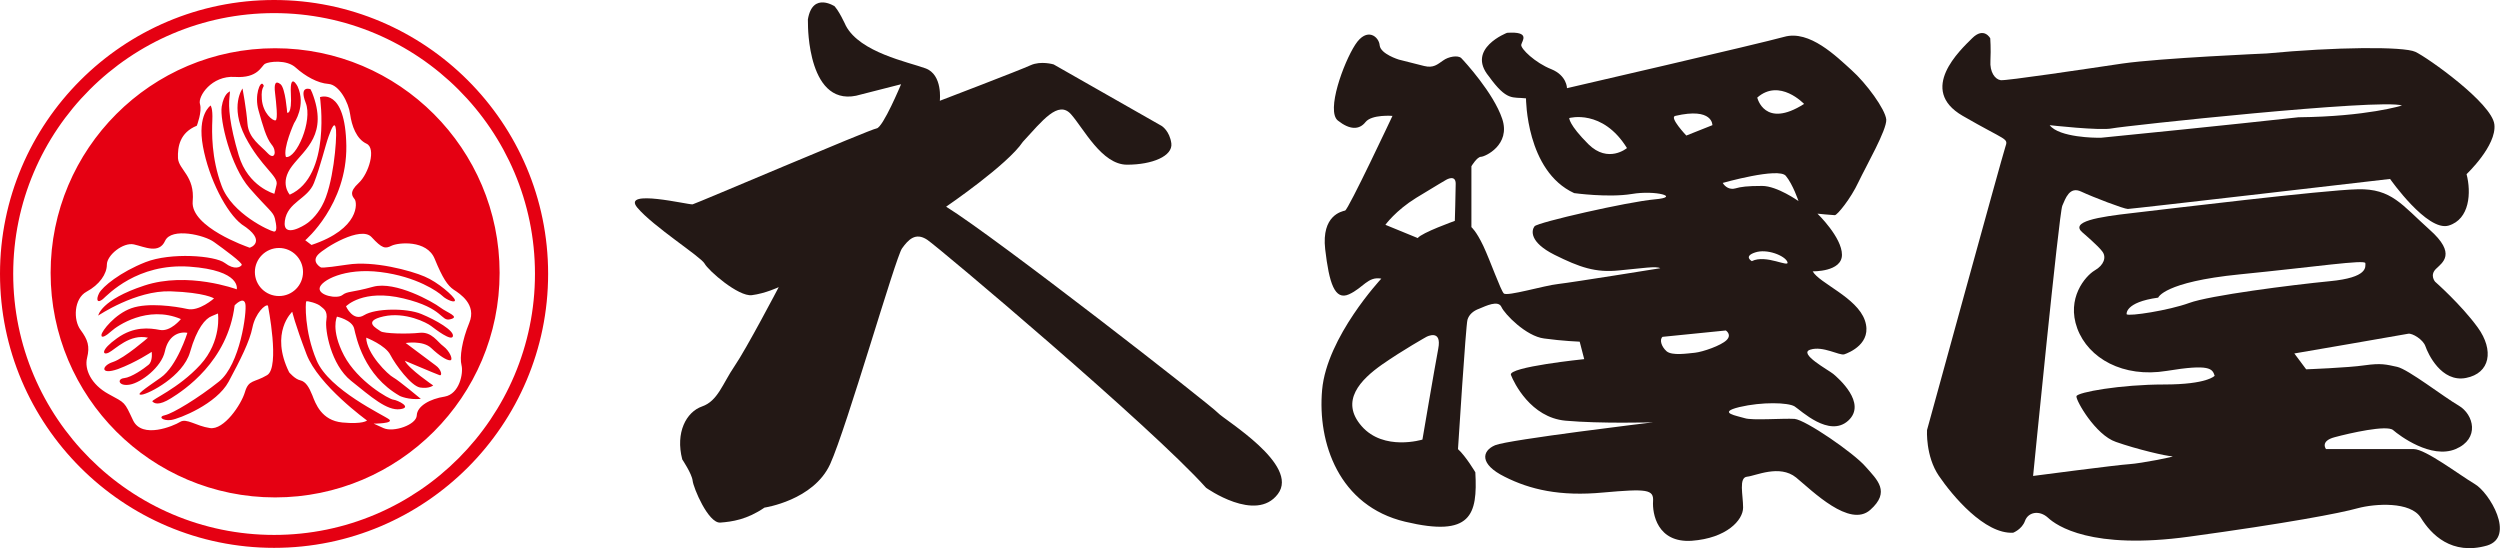 <?xml version="1.0" encoding="utf-8"?>
<!-- Generator: Adobe Illustrator 23.0.3, SVG Export Plug-In . SVG Version: 6.00 Build 0)  -->
<svg version="1.1" id="レイヤー_1" xmlns="http://www.w3.org/2000/svg" xmlns:xlink="http://www.w3.org/1999/xlink" x="0px"
	 y="0px" viewBox="0 0 547.23 120" style="enable-background:new 0 0 547.23 120;" xml:space="preserve">
<style type="text/css">
	.st0{fill:#E50012;}
	.st1{fill:#231815;}
</style>
<g>
	<path class="st0" d="M0,59.94c0,33.08,26.92,59.98,60,59.98c33.08,0,59.98-26.9,59.98-59.98C119.98,26.89,93.08,0,60,0
		C26.92,0,0,26.89,0,59.94z M2.89,59.94C2.89,28.49,28.52,2.87,60,2.87c31.49,0,57.1,25.62,57.1,57.07
		c0,31.49-25.6,57.15-57.1,57.15C28.52,117.09,2.89,91.43,2.89,59.94z M60.22,10.56c-27.16,0-49.14,22.02-49.14,49.16
		c0,27.13,21.98,49.16,49.14,49.16c27.13,0,49.14-22.03,49.14-49.16C109.36,32.57,87.35,10.56,60.22,10.56z M43.08,27.52
		c0,0,1.2-3.05,0.69-4.75c-0.5-1.68,2.56-6.28,7.65-5.93c5.06,0.33,5.75-2.37,6.58-2.87c0.85-0.49,4.75-1.02,6.77,0.86
		c2.06,1.85,4.77,3.38,7.12,3.54c2.38,0.17,4.42,4.09,4.75,6.62c0.35,2.54,1.37,5.43,3.58,6.46c2.18,0.99,0.5,6.58-1.71,8.61
		c-2.21,2.03-1.36,2.89-0.87,3.56c0.55,0.68,1.2,6.45-9.46,10l-1.36-1.03c0,0,9.15-7.78,8.99-20.66
		c-0.19-12.9-5.77-10.66-5.77-10.66s2.55,17.26-6.61,21.34c0,0-2.36-2.55,0.51-6.28c2.88-3.75,7.95-6.96,4.37-16.09l-0.34-0.71
		c0,0-2.6-0.99-1.05,2.98c1.56,3.95-2.04,12.22-4.33,11.86c-0.71-1.92,1.79-7.43,1.79-7.43s2.69-3.83,0.75-8.05
		c0,0-1.7-3.24-1.46,1.56c0.26,4.8-0.81,4.22-0.81,4.22s-0.38-5.39-1.46-6.24c-1.09-0.85-1.44-0.14-1.19,1.93
		c0.23,2.03,0.69,5.87,0.1,5.99c-0.61,0.13-2.76-1.55-3-4.66c-0.23-3.13,0.85-2.52,0.23-3.26c-0.58-0.72-1.89,2.42-0.95,5.73
		c0.95,3.38,1.68,6.02,2.87,7.5c1.19,1.37,0.74,3.56-0.85,1.89c-1.55-1.69-4.19-3.26-4.44-6.49c-0.24-3.22-1.08-7.69-1.08-7.69
		s-2.84,3.84,0.6,10.58c3.5,6.7,7.35,8.61,6.84,10.52c-0.47,1.95-0.47,1.95-0.47,1.95s-5.76-1.55-7.8-8.41
		c-2.03-6.83-2.28-10.65-2.03-12.7c0.23-2.04,0-1.22,0-1.22s-1.22,0.35-1.7,3.26c-0.46,2.86,1.93,13.06,6.1,17.84
		c4.22,4.82,5.16,5.16,5.54,6.62c0.34,1.44,0.58,3.01-0.25,2.87c-0.85-0.13-9.12-3.84-11.4-9.98c-2.28-6.1-2.15-11.76-2.04-14.38
		c0.12-2.64-0.37-3.22-0.37-3.22s-2.98,1.93-1.68,8.98c1.3,7.09,5.16,14.53,8.5,17.05c5.65,3.61,1.93,5.13,1.68,5.09l-0.34-0.14
		c0,0-12.58-4.35-12.09-9.98c0.51-5.57-3.04-6.91-3.22-9.46C38.86,32.09,39.37,29.03,43.08,27.52z M62.35,48.34
		c0.57-4.14,5-4.75,6.38-8.3c1.4-3.57,2.48-8.19,3.19-10.15c0.71-2,1.41-3.57,1.63-1.44c0.2,2.1-0.59,12.2-3.06,16.58
		c0,0-1.34,2.66-3.6,4.07C66.89,49.11,61.78,52.46,62.35,48.34z M58.48,82.11c-2.87,1.71-4.04,0.92-4.86,3.7
		c-0.81,2.76-4.6,8.36-7.66,7.89c-3.07-0.45-5.12-2.24-6.55-1.34c-1.44,0.89-8.28,3.77-10.27-0.33c-1.97-4.17-1.62-3.73-5.4-5.79
		c-3.77-2.07-5.31-5.38-4.68-7.91c0.63-2.55,0.17-3.96-1.43-6.12c-1.62-2.17-1.47-6.85,1.31-8.36c2.83-1.52,4.45-3.88,4.45-5.92
		c0-2.08,3.58-4.95,5.92-4.43c2.35,0.53,5.51,2.16,6.83-0.79c1.39-2.98,8.66-1.26,10.72,0.28c2.09,1.5,6.32,4.58,6.05,5.02
		c-0.28,0.45-1.55,1.18-3.69-0.44c-2.17-1.65-11.87-2.35-17.36-0.19c-5.51,2.17-9.45,5.38-10.18,6.83
		c-0.72,1.44-0.37,2.25,0.83,1.27c1.13-0.99,7.53-7.9,18.98-7.11c11.42,0.82,10.33,4.96,10.33,4.96s-10.7-3.98-20.24-0.82
		c-9.56,3.14-10.08,6.57-10.08,6.57s8.25-5.57,15.84-5.31c7.56,0.26,9.51,1.55,9.51,1.55s-3.31,2.94-5.91,2.3
		c-2.63-0.58-8.56-1.43-12.16-0.16c-3.59,1.26-6.48,4.96-6.57,5.82c-0.1,0.92,1.06,0.22,2.25-0.86c1.16-1.06,7.82-5.69,15.14-2.58
		c0,0-2.26,2.83-4.61,2.38c-2.32-0.44-5.68-0.83-9.36,1.81c-3.7,2.62-3.22,3.85-1.8,3.14c1.44-0.73,4.58-4.15,8.56-3.25
		c0,0-5.13,4.49-7.67,5.32c-2.5,0.79-2.87,2.94,1.09,1.55c3.94-1.46,7.39-3.77,7.39-3.77s0.3,2.03-0.7,2.84
		c-1.02,0.85-3.7,2.73-5.32,2.91c-1.63,0.15-1.27,1.86,1.24,1.42c2.51-0.45,6.93-3.84,7.67-7.27c0.71-3.41,3.03-4.41,4.93-4.07
		c0,0-2.26,7.32-5.84,9.81c-3.59,2.52-5.68,3.89-4.12,3.72c1.51-0.18,8.99-3.98,10.53-9.28c1.51-5.31,3.39-7.38,4.76-7.91
		c1.36-0.57,1.36-0.57,1.36-0.57s0.89,6.04-3.87,11.24c-4.8,5.23-10.82,7.65-10.48,8.02c0.4,0.4,1.3,1.02,4.08-0.71
		c2.76-1.72,12.4-8.01,13.92-20.33c0,0,1.96-2.1,2.35-0.32c0.35,1.83-1.16,13.26-5.76,16.98c-4.58,3.67-10.08,6.97-11.8,7.37
		c-1.68,0.33-0.53,1.31,1.3,1.06c1.8-0.26,9.96-3.5,12.59-8.38c2.6-4.85,4.61-8.81,5.22-11.88c0.61-3.06,2.85-5.22,3.4-4.76
		C58.64,66.91,61.34,80.36,58.48,82.11z M55.79,59.54c0-2.88,2.36-5.26,5.28-5.26c2.91,0,5.26,2.38,5.26,5.26
		c0,2.92-2.35,5.26-5.26,5.26C58.15,64.8,55.79,62.46,55.79,59.54z M74.93,92.48c-4.57-0.44-5.88-4.17-6.56-5.95
		c-0.73-1.81-1.45-2.98-2.6-3.27c-1.2-0.23-2.48-1.77-2.48-1.77c-4.29-8.71,0.68-13.25,0.68-13.25s0.52,2.43,3.12,9.29
		c2.61,6.84,13.25,14.51,13.25,14.51S79.52,92.91,74.93,92.48z M101.03,79.97c0.43,1.72-0.46,6.27-3.68,6.84
		c-3.25,0.5-6.04,2.08-6.12,4.11c-0.07,2.08-5.1,3.78-7.28,2.79c-2.15-0.98-2.15-0.98-2.15-0.98s4.46,0,3.39-0.92
		c-1.09-0.89-13.2-6.45-15.9-12.95c-2.72-6.45-2.42-12.58-2.27-12.88c0.19-0.22,2.61,0.47,3.16,1.05c0.52,0.5,1.61,0.87,1.26,3.01
		c-0.36,2.17,1,9.8,5.4,13.31c4.4,3.52,7.85,6.59,10.71,6.22c2.87-0.36-0.57-1.99-1.42-2.08c-0.94-0.06-7.84-4-10.83-9.68
		c-2.97-5.68-1.54-8.5-1.54-8.5s3.35,0.73,3.77,2.64c0.45,1.9,2.07,10.22,10.01,14.73c0,0,1.87,0.9,4.58,0.63c0,0-4.86-4.05-6-4.67
		c-1.19-0.61-5.9-5.23-5.96-8.73c0,0,4.22,1.63,5.3,3.8c1.1,2.13,4.5,6.74,6.46,7.11c2.01,0.33,2.9-0.45,2.9-0.45
		s-5.41-3.68-6.2-5.4c0,0,6.83,2.89,7.56,3.14c0.71,0.27,0.45-1.25-0.84-2.14c-1.24-0.93-6.54-4.89-6.54-4.89s3.78-0.61,5.58,1.1
		c1.8,1.7,3.34,2.69,4.13,2.69c0.81,0-0.09-2.05-1.45-3.07c-1.33-0.96-2.52-3.23-5.21-2.95c-2.69,0.3-7.83,0.18-8.54-0.34
		c-0.7-0.54-4.15-2.17,0.64-3.25c4.76-1.07,9.52,1.39,10.43,2.11c0.89,0.68,4.5,3.47,4.76,2.21c0.26-1.23-3.69-3.52-6.92-4.85
		c-3.25-1.35-10.07-1.26-12.5,0.25c-2.45,1.54-3.98-1.93-3.98-1.93s3.68-3.88,12.59-1.72c8.94,2.14,8.11,5.12,10.26,4.55
		c2.18-0.54-0.72-1.43-2.23-2.58c-1.54-1.19-9.81-5.86-14.69-4.53c-4.85,1.35-5.56,0.91-6.75,1.83c-1.17,0.89-5.22,0.07-4.95-1.55
		c0.25-1.61,5.42-4.5,13.32-3.5c7.92,0.99,12.6,4.32,13.52,5.2c0.89,0.89,2.97,1.71,2.76,0.89c-0.19-0.77-3.68-3.88-6.64-5.11
		C89.97,59.25,81.8,57,76.01,57.93c-5.78,0.88-5.78,0.6-5.78,0.6s-2.14-1.16-0.61-2.8c1.52-1.58,9.37-6.35,11.7-3.84
		c2.34,2.53,2.99,2.6,4.39,1.9c1.44-0.71,7.75-1.35,9.45,2.89c1.72,4.21,2.82,5.83,4.15,6.73c1.37,0.89,5.06,3.24,3.42,7.23
		C101.12,74.55,100.57,78.22,101.03,79.97z"/>
	<path class="st1" d="M176.84,4.25c1.04-6.23,6.04-2.76,6.04-2.76l-0.49-0.35c1.05,0.68,2.76,4.49,2.76,4.49
		c3.1,5.86,13.65,7.94,17.43,9.33c3.82,1.38,3.14,7.1,3.14,7.1s17.64-6.74,19.87-7.78c2.25-1.02,5.04-0.18,5.04-0.18l23.66,13.47
		c0,0,1.74,1.07,2.11,3.82c0.33,2.77-4.15,4.66-9.7,4.66c-5.54,0-9.51-7.95-12.27-11.05c-2.79-3.12-6.24,1.39-10.54,6.05
		c-3.31,5-16.79,14.19-16.79,14.19c11.07,6.86,58.09,43.56,59.48,45.12c1.39,1.54,17.98,11.39,13.13,17.78
		c-4.82,6.4-15.71-1.37-15.71-1.37c-11.93-13.32-58.45-52.55-61.04-54.29c-2.59-1.71-4.15,0-5.52,1.9
		c-1.4,1.92-12.11,39.26-15.73,47.22c-3.64,7.94-14.37,9.51-14.37,9.51c-3.82,2.62-7.09,3.09-9.69,3.28
		c-2.62,0.16-5.88-7.62-6.04-9.19c-0.17-1.51-2.27-4.64-2.27-4.64c-1.52-5.88,0.86-10.37,4.33-11.59c3.47-1.2,4.5-5,7.11-8.82
		c2.61-3.8,9.68-17.3,9.68-17.3s-2.96,1.4-5.89,1.76c-2.94,0.36-9.54-5.39-10.35-6.93c-0.89-1.54-11.28-8.12-14.73-12.25
		c-3.46-4.18,11.25-0.56,12.12-0.7c0.87-0.21,38.91-16.45,40.27-16.62c1.39-0.15,5.36-9.67,5.36-9.67l-8.78,2.24
		c-11.76,3.63-11.6-15.39-11.6-15.39"/>
	<path class="st1" d="M392.81,91.69c-2.43-0.15-9.35,0.38-10.88-0.15c-1.58-0.51-6.24-1.19-1.22-2.43
		c5.01-1.19,10.71-1.01,12.1-0.16c1.37,0.86,7.6,6.93,11.77,3.11c4.16-3.83-2.27-9.35-3.28-10.2c-1.06-0.87-7.8-4.5-5.02-5.33
		c2.74-0.88,6.39,1.37,7.42,1.03c1.06-0.36,6.23-2.42,4.5-7.44c-1.73-5.02-10-8.14-11.42-10.73c0,0,6.41,0.16,6.41-3.62
		c0-3.83-5.36-9-5.36-9s3.28,0.33,3.8,0.33c0.52,0,3.47-3.59,5.18-7.26c1.75-3.66,6.2-11.39,6.08-13.67
		c-0.21-2.24-4.33-7.91-7.64-10.86c-3.26-2.94-9.17-8.81-14.69-7.25C385.04,9.59,343,19.3,343,19.3s0-2.76-3.44-4.16
		c-3.5-1.38-6.76-4.5-6.57-5.36c0.18-0.85,2.08-2.94-3.1-2.6c0,0-9.01,3.46-3.99,9.53c3.99,5.52,5.16,4.47,8.13,4.82
		c0,0,0,15.91,10.54,20.74c0,0,7.45,1.04,12.63,0.19c5.18-0.88,10.88,0.68,4.99,1.18c-5.86,0.52-25.57,5.02-26.29,5.89
		c-0.68,0.88-1.19,3.45,4.36,6.24c5.52,2.74,8.97,3.96,14.15,3.42c5.19-0.48,8.13-0.99,9.01-0.48c0,0-19.22,3.1-22.32,3.45
		c-3.1,0.33-11.21,2.78-11.93,2.07c-0.68-0.67-2.93-7.07-4.47-10.37c-1.57-3.31-2.62-4.14-2.62-4.14V36.39c0,0,1.23-2.07,2.1-2.07
		c0.85,0,6.56-2.59,4.64-8.31c-1.9-5.67-8.28-12.6-8.97-13.3c-0.71-0.67-2.79-0.34-3.97,0.54c-1.25,0.85-2.1,1.71-4.17,1.19
		c-2.09-0.53-5.53-1.4-5.53-1.4s-3.97-1.21-4.18-3.1c-0.13-1.88-2.76-4.16-5.35-0.16c-2.58,3.98-6.41,14.52-3.8,16.61
		c2.61,2.07,4.68,2.07,6.06,0.32c1.37-1.71,5.89-1.34,5.89-1.34s-9.68,20.58-10.37,20.72c-0.72,0.19-5.19,1.03-4.36,8.45
		c0.87,7.46,2.09,11.29,5.22,9.88c3.12-1.41,4.13-3.98,7.07-3.43c0,0-11.92,12.75-12.96,24.35c-1.04,11.59,3.66,25.41,18.18,28.86
		c14.5,3.46,15.86-1.52,15.36-10.82c0,0-2.07-3.51-3.8-5.07c0,0,1.73-27.3,2.08-28.33c0.32-1.08,1.21-1.93,2.59-2.42
		c1.39-0.57,4.15-1.95,4.85-0.35c0.69,1.53,5.37,6.39,9.34,6.88c3.97,0.55,7.78,0.7,7.78,0.7l0.99,3.82c0,0-16.75,1.71-16.04,3.46
		c0.66,1.7,4.32,9.3,11.93,10.01c7.59,0.69,19.18,0.36,19.18,0.36s-31.63,3.79-34.56,5.01c-2.95,1.24-3.47,4.16,2.07,6.9
		c5.51,2.79,12.1,4.36,21.63,3.45c9.48-0.84,11.04-0.69,10.86,1.92c-0.17,2.61,0.86,9.15,8.46,8.65c7.62-0.56,11.25-4.5,11.25-7.27
		c0-2.76-1.01-6.58,0.88-6.76c1.86-0.17,7.09-2.75,10.72,0.18c3.6,2.97,11.72,11.07,16.22,7.1c4.5-3.98,1.56-6.57-1.04-9.51
		C405.76,99.14,395.22,91.9,392.81,91.69z M347.68,31.56c-4.32-4.32-4.18-5.72-4.18-5.72s7.28-2.07,12.63,6.57
		C356.13,32.42,352.02,35.86,347.68,31.56z M314.82,76.34c-0.85,4.5-3.46,19.88-3.46,19.88s-8.45,2.6-13.3-2.93
		c-4.85-5.53-0.2-10.21,4.47-13.5c4.68-3.25,9.71-6.06,9.71-6.06S315.68,71.89,314.82,76.34z M318.45,48.35c0,0-7.26,2.59-8.12,3.76
		l-7.08-2.9c0,0,2.24-3.12,6.74-5.9c4.49-2.75,6.58-3.96,6.58-3.96s2.07-1.23,2.07,0.86C318.63,42.27,318.45,48.35,318.45,48.35z
		 M383.46,57.16c0,0-1.89-1.04,0.72-1.9c2.57-0.88,6.53,0.69,7.07,2.08C391.78,58.72,386.59,55.6,383.46,57.16z M394.9,22.75
		c-8.67,5.52-10.25-1.39-10.25-1.39C389.54,17.06,394.9,22.75,394.9,22.75z M390.9,38.49c1.57,1.89,2.78,5.53,2.78,5.53
		s-4.67-3.32-7.96-3.32c-3.3,0-4.67,0.19-5.87,0.54c-1.23,0.35-2.26-0.35-2.76-1.2C377.09,40.04,389.32,36.57,390.9,38.49z
		 M366.7,25.37c8.28-1.93,8.13,2.03,8.13,2.03l-5.71,2.27C369.12,29.67,365.32,25.67,366.7,25.37z M377.93,74.45
		c-1.22,1.21-5.2,2.57-6.91,2.76c-1.74,0.16-5.02,0.7-6.23-0.33c-1.18-1.06-1.57-2.59-0.87-3.15l13.85-1.39
		C377.78,72.34,379.16,73.24,377.93,74.45z"/>
	<path class="st1" d="M435.69,13.25c-0.18,2.56,1.03,4.14,2.25,4.3c1.18,0.16,18.32-2.41,26.62-3.64c8.29-1.2,31.62-2.21,31.62-2.21
		c14.88-1.41,29.93-1.57,32.53-0.35c2.59,1.2,16.78,11.22,17.29,15.9c0.52,4.65-6.09,10.87-6.09,10.87
		c1.05,4.01,0.71,9.87-3.93,11.26c-4.68,1.38-12.81-10.21-12.81-10.21s-56.55,6.57-57.41,6.57c-0.86,0-7.62-2.59-10.2-3.8
		c-2.6-1.24-3.46,1.58-4.14,3.1c-0.7,1.58-6.39,59.14-6.39,59.14s18.49-2.43,21.06-2.58c2.6-0.17,10.56-1.73,9.36-1.73
		c-1.21,0-7.8-1.55-12.29-3.14c-4.48-1.51-8.82-9.13-8.64-10c0.18-0.87,9.69-2.57,19.18-2.57c9.53,0,11.07-1.91,11.07-1.91
		c-0.5-1.55-1.03-2.62-10.53-1.06c-9.51,1.55-17.11-2.74-19.54-9.3c-2.43-6.61,1.75-11.45,3.79-12.68c2.07-1.18,2.61-2.91,1.72-4.12
		c-0.85-1.22-4.31-4.15-4.31-4.15c-2.94-2.43,3.28-3.45,10.91-4.31c7.59-0.88,41.82-5.03,49.27-5.2c7.42-0.19,9.68,3.43,15.72,8.83
		c6.03,5.34,2.77,7.24,1.4,8.61c-1.4,1.39-0.18,2.79-0.18,2.79s5.7,5.01,9.33,10.01c3.63,5.01,2.73,10.03-2.57,11.06
		c-5.41,1.04-8.33-5.35-8.86-6.9c-0.51-1.54-2.92-2.94-3.77-2.78c-0.89,0.19-24.94,4.32-24.94,4.32l2.59,3.47
		c0,0,9.19-0.34,12.81-0.88c3.62-0.51,4.67-0.18,7.1,0.34c2.44,0.54,10.2,6.59,13.49,8.49c3.29,1.93,4.67,7.25-0.69,9.51
		c-5.36,2.24-12.28-2.94-13.67-4.15c-1.35-1.2-9.52,0.67-12.8,1.55c-3.27,0.86-1.9,2.6-1.9,2.6s16.61,0,19.21,0
		c2.57,0,10.03,5.68,13.31,7.62c3.27,1.87,8.98,11.56,2.76,13.49c-7.8,2.23-12.28-2.44-14.52-6.08c-2.25-3.62-10.03-3.1-13.83-2.08
		c-3.81,1.07-15.39,3.28-36.87,6.22c-21.41,2.95-29.04-2.39-30.92-4.15c-1.9-1.72-4.34-1.23-5.03,0.71
		c-0.68,1.86-2.59,2.58-2.59,2.58c-6.24,0.35-13.3-8.11-16.26-12.45c-2.94-4.32-2.59-10.02-2.59-10.02s16.43-59.84,17.12-61.9
		c0.7-2.11,0.5-1.2-9.33-6.89c-9.86-5.72-0.53-14.38,2.07-16.96c2.61-2.61,3.98,0,3.98,0S435.82,10.64,435.69,13.25z M459.89,30.15
		c0,0,0.19,0,0.52-0.05c3.81-0.36,28.28-2.83,42.7-4.43c15.05-0.16,22.67-2.58,22.67-2.58c-4.68-1.56-60.87,4.48-63.47,5.01
		c-2.57,0.55-13.65-0.7-13.65-0.7c2.08,2.75,10.37,2.75,10.37,2.75H459.89z M479.19,66.32c4.44-1.65,22.4-3.95,30.81-4.77
		c8.41-0.8,7.76-3.14,7.76-3.94c0-0.85-10.88,0.8-27.52,2.45c-16.64,1.66-17.83,5.09-17.83,5.09c-7.39,1.01-6.91,3.64-6.91,3.64
		C466,69.29,474.72,67.95,479.19,66.32z"/>
</g>
</svg>
